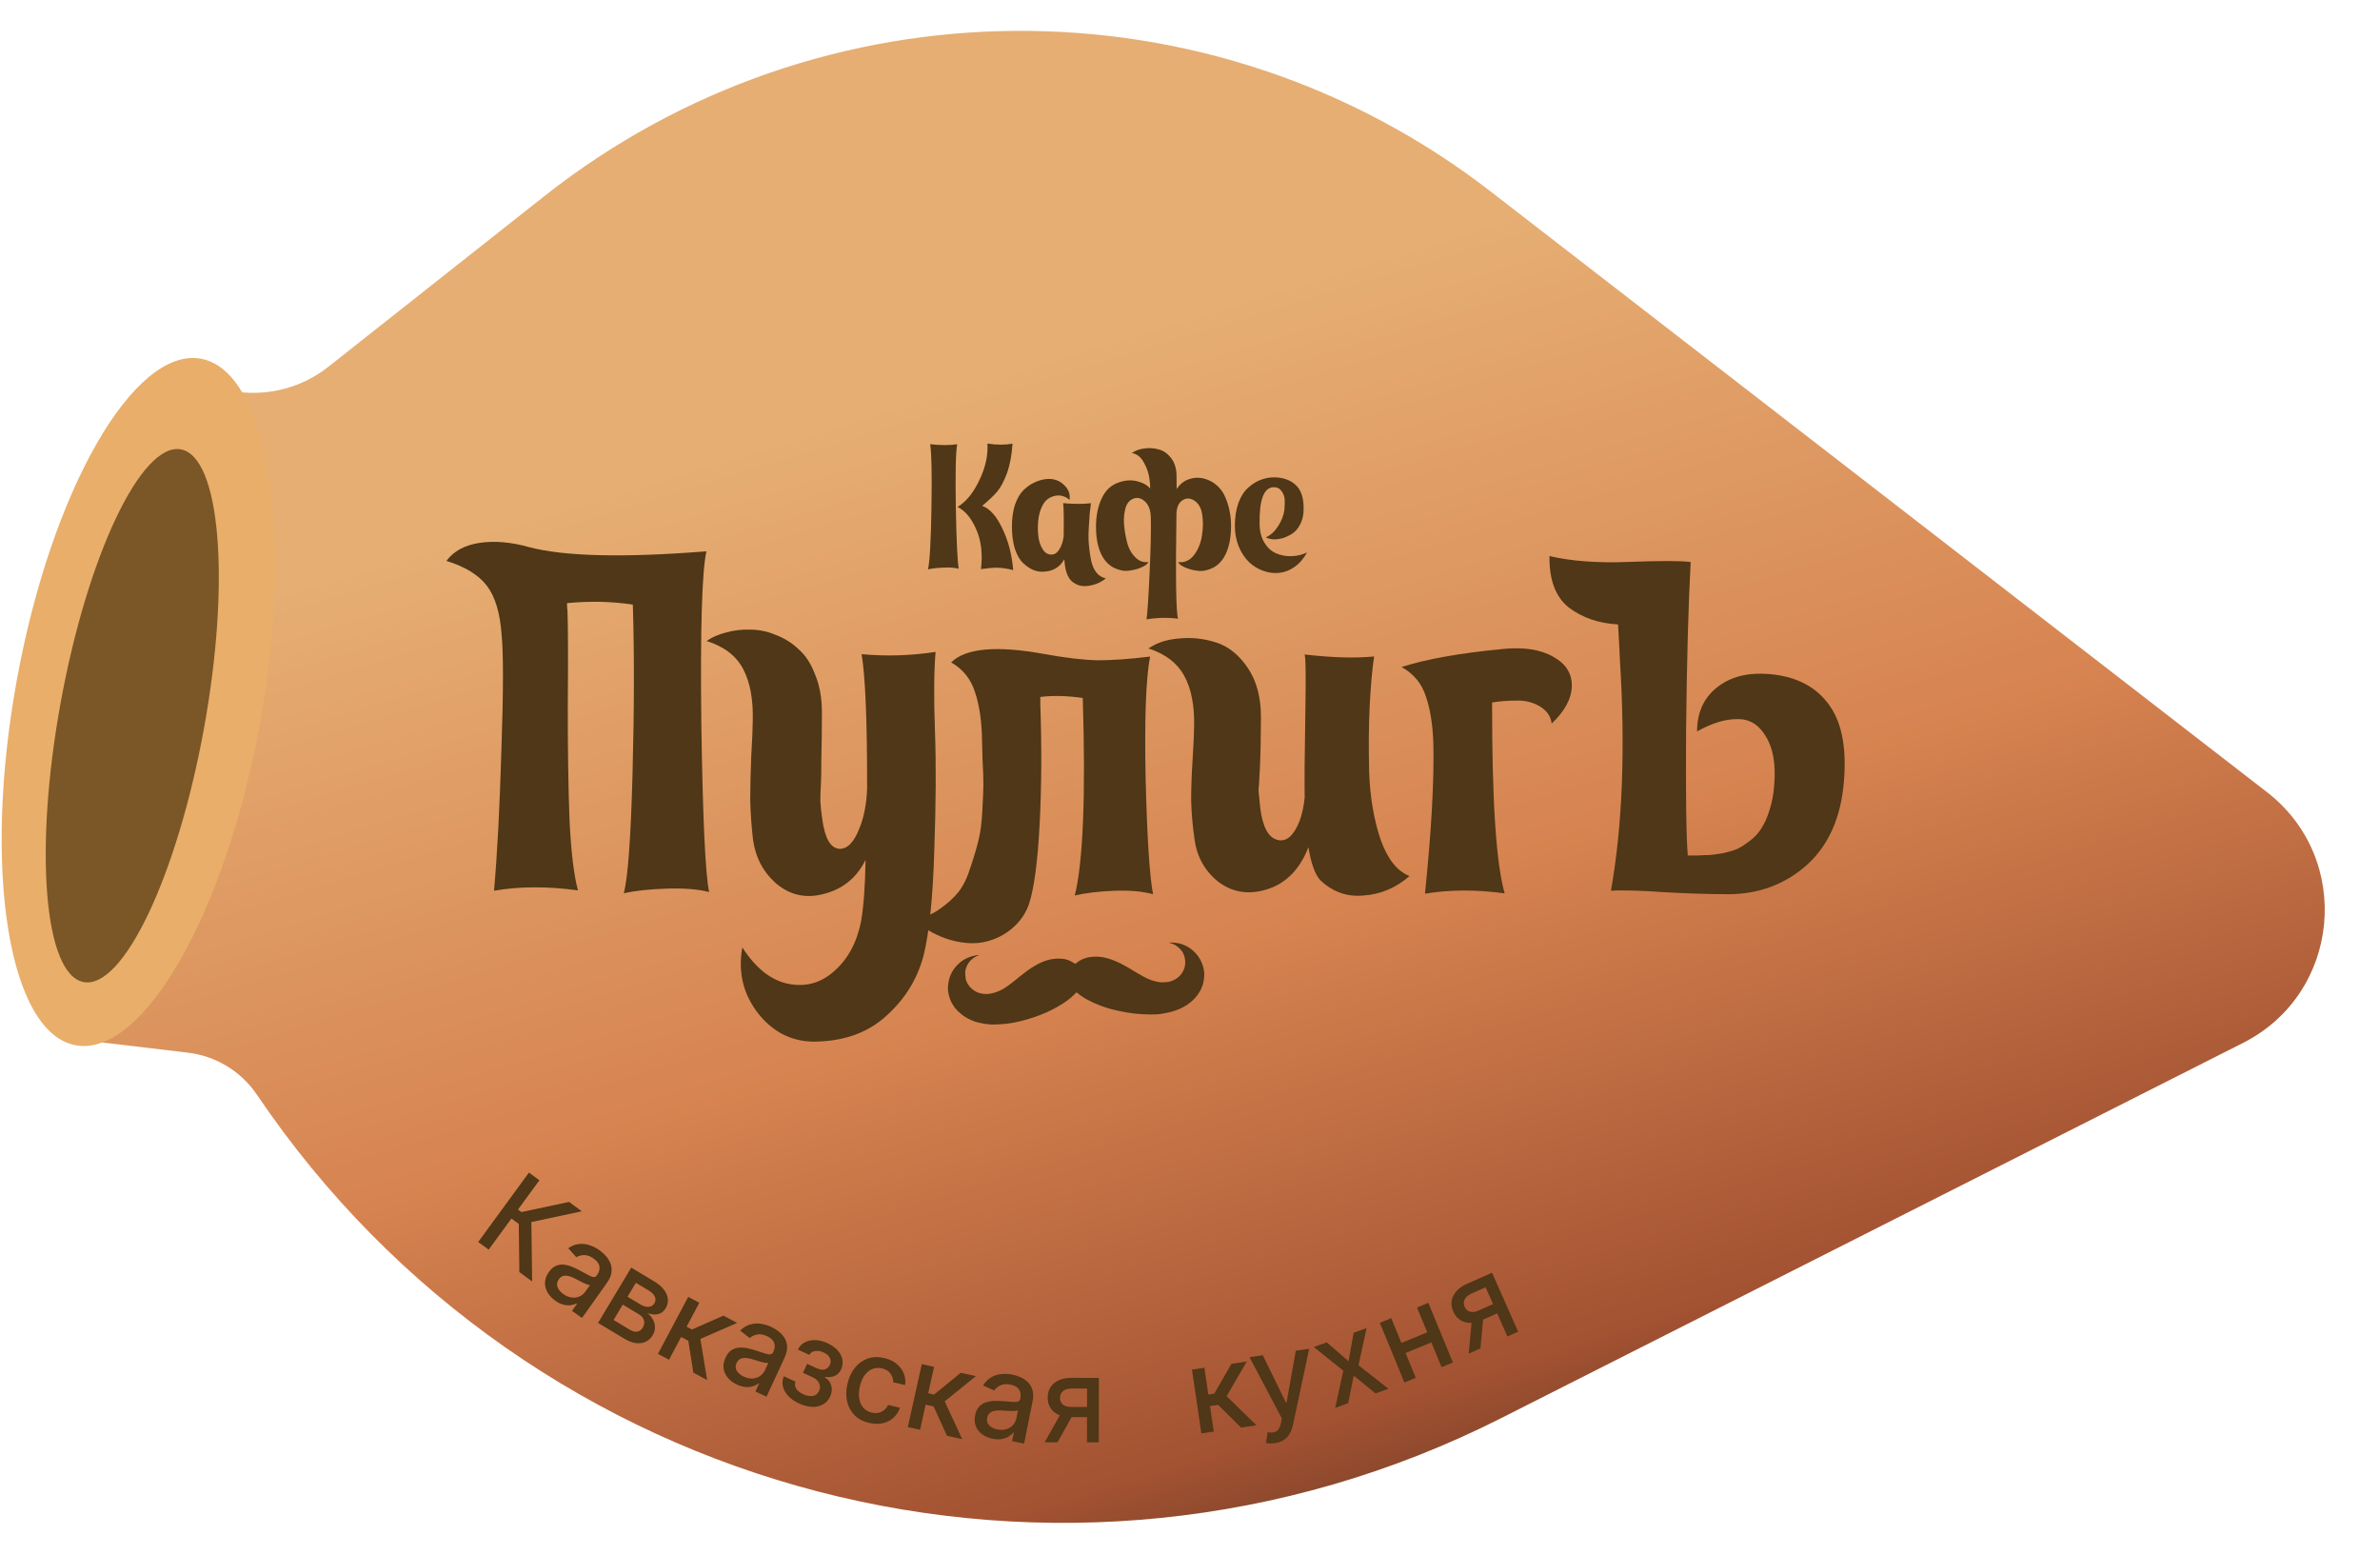 <?xml version="1.0" encoding="UTF-8"?> <svg xmlns="http://www.w3.org/2000/svg" width="565" height="369" viewBox="0 0 565 369" fill="none"><g clip-path="url(#clip0_2777_5618)"><path d="M532.479 247.524L356.364 336.578C252.633 389.03 126.08 356.146 61.005 259.831C57.252 254.275 51.267 250.627 44.608 249.835L20.98 247.027L55.141 183.397L56.256 92.981C63.995 94.028 71.827 91.885 77.956 87.045L129.157 46.602C194.921 -5.343 287.614 -5.813 353.901 45.464L538.159 187.995C558.716 203.896 555.672 235.796 532.479 247.524Z" fill="url(#paint0_linear_2777_5618)"></path><ellipse cx="32.842" cy="166.611" rx="29.317" ry="82.815" transform="rotate(10.335 32.842 166.611)" fill="#E9AE69"></ellipse><ellipse cx="31.403" cy="169.867" rx="17.284" ry="64.26" transform="rotate(10.335 31.403 169.867)" fill="#7B5627"></ellipse><path d="M418.98 159.921C425.548 160.234 430.489 162.507 433.804 166.741C437.119 170.899 438.43 177.13 437.737 185.434C437.043 194.04 434.087 200.679 428.87 205.351C423.653 209.948 417.42 212.241 410.172 212.229C405.717 212.221 400.697 212.062 395.11 211.75C389.599 211.364 385.371 211.243 382.427 211.389C385.17 195.992 385.88 177.722 384.557 156.579C384.558 156.126 384.411 153.332 384.118 148.198C379.588 147.964 375.702 146.636 372.459 144.215C369.293 141.718 367.752 137.638 367.837 131.976C373.044 133.192 379.31 133.656 386.634 133.366C394.034 133.076 398.941 133.085 401.357 133.391C400.811 143.507 400.45 156.643 400.272 172.8C400.169 188.882 400.303 198.962 400.674 203.039C400.976 203.04 401.731 203.041 402.939 203.043C404.147 202.97 405.129 202.934 405.884 202.935C406.715 202.861 407.772 202.711 409.056 202.487C410.415 202.187 411.548 201.849 412.455 201.473C413.362 201.022 414.344 200.382 415.403 199.553C416.537 198.724 417.444 197.744 418.126 196.613C418.883 195.482 419.527 194.048 420.058 192.313C420.665 190.502 421.046 188.464 421.201 186.199C421.587 181.292 420.913 177.478 419.181 174.757C417.525 171.961 415.262 170.598 412.393 170.669C409.524 170.664 406.351 171.64 402.875 173.598C402.882 169.218 404.398 165.786 407.422 163.299C410.447 160.813 414.299 159.687 418.98 159.921Z" fill="#4F3717"></path><path d="M368.365 171.728C368.141 169.991 367.2 168.63 365.541 167.646C363.881 166.662 362.032 166.206 359.994 166.278C358.031 166.274 356.105 166.422 354.217 166.721C354.178 189.9 355.172 205.002 357.199 212.027C350.406 211.109 344.101 211.137 338.286 212.108C339.821 197.086 340.483 185.196 340.271 176.437C340.127 171.983 339.529 168.244 338.477 165.222C337.501 162.201 335.58 159.895 332.713 158.304C338.605 156.427 346.573 155.006 356.616 154.041C361.676 153.521 365.714 154.132 368.731 155.873C371.749 157.539 373.217 159.882 373.136 162.902C373.056 165.846 371.466 168.788 368.365 171.728Z" fill="#4F3717"></path><path d="M326.205 155.802C325.747 158.897 325.401 162.747 325.167 167.352C324.933 171.957 324.886 177.242 325.027 183.207C325.244 189.172 326.141 194.496 327.718 199.18C329.372 203.864 331.669 206.775 334.612 207.912C331.436 210.7 327.81 212.242 323.732 212.537C319.73 212.908 316.259 211.656 313.319 208.783C312.114 207.346 311.212 204.777 310.614 201.077C308.415 206.736 304.785 210.165 299.725 211.365C295.722 212.339 292.137 211.578 288.97 209.082C285.878 206.509 284.072 203.147 283.55 198.993C283.103 195.897 282.843 192.876 282.773 189.932C282.778 186.987 282.896 183.703 283.129 180.079C283.362 176.38 283.479 173.776 283.482 172.266C283.566 167.358 282.779 163.393 281.123 160.37C279.467 157.347 276.64 155.191 272.64 153.901C274.606 152.545 277.023 151.756 279.892 151.535C282.837 151.237 285.744 151.544 288.611 152.455C291.554 153.366 294.08 155.371 296.189 158.47C298.298 161.569 299.348 165.497 299.34 170.254C299.333 175.01 299.25 179.012 299.094 182.258C298.937 185.504 298.821 187.24 298.745 187.467C298.745 187.618 298.894 189.09 299.191 191.884C299.788 196.415 301.18 198.909 303.369 199.366C305.407 199.822 307.108 198.353 308.473 194.958C309.079 193.373 309.498 191.486 309.728 189.297C309.658 185.673 309.707 179.18 309.874 169.818C310.04 160.381 309.973 155.549 309.671 155.322C316.163 156.087 321.674 156.248 326.205 155.802Z" fill="#4F3717"></path><path d="M273.029 155.826C272.039 160.883 271.683 170.508 271.962 184.703C272.316 198.822 272.904 207.997 273.728 212.226C271.237 211.543 268.142 211.273 264.443 211.418C260.743 211.563 257.647 211.935 255.154 212.535C257.131 204.46 257.761 188.832 257.044 165.652C253.346 165.117 249.986 165.036 246.965 165.408L246.963 167.107C247.323 177.225 247.269 186.738 246.802 195.646C246.334 204.555 245.493 210.858 244.278 214.555C243.52 216.744 242.233 218.629 240.418 220.211C238.604 221.794 236.488 222.885 234.071 223.485C231.654 224.085 228.898 223.967 225.804 223.132C222.785 222.296 219.806 220.705 216.865 218.36C219.206 217.911 221.322 217.008 223.212 215.653C225.026 214.372 226.501 213.016 227.635 211.583C228.77 210.075 229.718 208.076 230.477 205.585C231.311 203.095 231.919 201.02 232.299 199.36C232.755 197.624 233.061 195.246 233.217 192.226C233.373 189.206 233.452 187.13 233.454 185.998C233.456 184.79 233.384 182.789 233.238 179.995C233.167 177.201 233.131 175.767 233.131 175.691C233.064 171.161 232.504 167.347 231.452 164.25C230.475 161.153 228.592 158.809 225.801 157.219C229.204 153.827 236.567 153.16 247.888 155.217C252.87 156.132 257.097 156.63 260.57 156.711C264.043 156.717 268.196 156.422 273.029 155.826Z" fill="#4F3717"></path><path d="M222.098 154.722C221.713 159.402 221.665 165.669 221.953 173.521C222.242 181.298 222.189 190.736 221.793 201.834C221.472 212.857 220.628 221.16 219.26 226.745C217.816 232.254 214.939 236.968 210.629 240.887C206.394 244.882 200.879 246.987 194.084 247.202C188.421 247.419 183.743 245.221 180.051 240.61C176.435 235.998 175.16 230.749 176.227 224.861C179.39 229.774 183.009 232.649 187.085 233.487C191.236 234.324 194.9 233.311 198.075 230.447C201.327 227.583 203.447 223.623 204.437 218.566C205.048 214.868 205.395 210.036 205.481 204.072C203.36 208.372 199.995 211.084 195.388 212.209C191.309 213.259 187.649 212.46 184.406 209.812C181.24 207.089 179.358 203.575 178.761 199.271C178.389 196.023 178.168 192.89 178.098 189.87C178.103 186.774 178.184 183.301 178.342 179.451C178.575 175.525 178.692 172.807 178.695 171.297C178.855 166.163 178.106 162.01 176.451 158.836C174.795 155.662 171.892 153.43 167.742 152.139C169.027 151.236 170.575 150.559 172.388 150.109C174.201 149.583 176.127 149.36 178.165 149.439C180.204 149.442 182.204 149.861 184.165 150.695C186.203 151.453 188.013 152.589 189.596 154.101C191.254 155.538 192.572 157.579 193.549 160.223C194.602 162.792 195.126 165.775 195.12 169.173C195.113 173.099 195.07 176.647 194.989 179.818C194.984 182.989 194.942 185.179 194.865 186.387C194.787 187.595 194.747 188.84 194.745 190.124C194.819 191.408 194.967 192.805 195.191 194.315C195.788 198.921 197.143 201.302 199.256 201.457C201.144 201.535 202.732 199.915 204.021 196.595C205.082 194.029 205.692 190.935 205.849 187.311C205.875 171.305 205.44 160.621 204.543 155.259C210.431 155.797 216.283 155.618 222.098 154.722Z" fill="#4F3717"></path><path d="M167.695 130.849C166.63 135.83 166.229 149.533 166.494 171.957C166.834 194.382 167.453 207.633 168.353 211.712C165.711 211.028 162.314 210.758 158.161 210.902C154.009 211.046 150.648 211.418 148.08 212.018C149.068 208.32 149.763 198.808 150.166 183.482C150.569 168.155 150.592 154.83 150.233 143.504C145.327 142.741 140.117 142.619 134.605 143.138C134.604 143.893 134.64 144.497 134.715 144.95C134.86 148.876 134.885 156.2 134.792 166.921C134.774 177.642 134.909 186.854 135.199 194.555C135.563 202.181 136.234 207.77 137.209 211.32C129.963 210.326 123.318 210.353 117.277 211.4C118.046 202.869 118.631 191.734 119.031 177.993C119.507 164.178 119.523 155.042 119.077 150.587C118.708 145.452 117.544 141.599 115.586 139.029C113.627 136.459 110.421 134.49 105.969 133.124C107.709 130.786 110.354 129.356 113.904 128.834C117.453 128.311 121.379 128.657 125.68 129.873C134.133 132.076 148.138 132.402 167.695 130.849Z" fill="#4F3717"></path><path d="M220.81 105.421C223.303 105.708 225.443 105.712 227.229 105.431C226.886 107.273 226.778 112.275 226.907 120.438C227.063 128.601 227.296 133.448 227.605 134.979C226.642 134.722 225.423 134.635 223.949 134.717C222.475 134.772 221.256 134.911 220.292 135.136C220.72 133.38 220.998 128.477 221.125 120.428C221.252 112.351 221.147 107.348 220.81 105.421ZM240.366 105.283C240.191 108.032 239.748 110.384 239.036 112.338C238.325 114.264 237.543 115.723 236.691 116.713C235.867 117.675 234.689 118.793 233.157 120.066C234.969 120.692 236.568 122.481 237.952 125.43C239.364 128.352 240.223 131.641 240.528 135.298C239.027 134.927 237.752 134.74 236.703 134.739C235.683 134.737 234.407 134.848 232.876 135.072C233.308 131.474 232.944 128.355 231.787 125.718C230.657 123.052 229.173 121.249 227.332 120.311C229.346 119.096 231.064 116.987 232.487 113.985C233.937 110.983 234.58 108.079 234.414 105.273C236.624 105.617 238.608 105.62 240.366 105.283ZM258.983 119.429C258.868 120.335 258.768 121.2 258.681 122.021C258.623 122.815 258.55 123.949 258.463 125.422C258.376 126.867 258.387 128.185 258.499 129.376C258.61 130.567 258.778 131.757 259.003 132.948C259.256 134.139 259.68 135.117 260.274 135.883C260.896 136.65 261.646 137.104 262.524 137.248C261.928 137.785 261.177 138.223 260.269 138.562C259.39 138.9 258.483 139.083 257.547 139.11C256.612 139.137 255.72 138.866 254.87 138.298C254.049 137.729 253.47 136.864 253.132 135.701C252.906 134.993 252.752 134 252.669 132.725C251.56 134.707 249.801 135.696 247.392 135.692C246.655 135.691 245.919 135.534 245.182 135.221C244.446 134.908 243.682 134.382 242.889 133.644C242.097 132.905 241.447 131.785 240.939 130.282C240.46 128.751 240.222 126.951 240.226 124.882C240.229 122.954 240.473 121.254 240.957 119.781C241.47 118.308 242.138 117.161 242.961 116.341C243.812 115.52 244.678 114.913 245.557 114.517C246.436 114.094 247.344 113.826 248.279 113.714C249.98 113.518 251.397 113.96 252.528 115.039C253.689 116.09 254.14 117.309 253.883 118.697C253.6 118.328 253.175 118.044 252.609 117.845C252.042 117.617 251.419 117.545 250.739 117.629C250.058 117.713 249.392 117.981 248.739 118.434C248.115 118.858 247.575 119.636 247.12 120.769C246.664 121.874 246.421 123.248 246.39 124.892C246.36 125.912 246.429 126.918 246.598 127.911C246.766 128.875 247.119 129.754 247.656 130.548C248.193 131.314 248.887 131.67 249.737 131.615C250.418 131.587 250.999 131.177 251.482 130.385C251.994 129.592 252.336 128.572 252.508 127.325C252.571 123.301 252.533 120.665 252.394 119.418C254.944 119.649 257.141 119.652 258.983 119.429ZM290.596 117.398C291.754 119.809 292.302 122.404 292.241 125.181C292.208 127.93 291.694 130.211 290.699 132.023C289.96 133.354 288.966 134.302 287.718 134.866C286.499 135.431 285.336 135.628 284.231 135.456C283.126 135.312 282.135 135.041 281.257 134.643C280.379 134.245 279.855 133.833 279.686 133.408C281.216 133.58 282.478 133.015 283.472 131.713C284.466 130.383 285.092 128.825 285.351 127.04C285.637 125.227 285.64 123.512 285.359 121.896C285.106 120.45 284.485 119.415 283.494 118.789C282.503 118.164 281.553 118.163 280.645 118.785C279.737 119.407 279.282 120.554 279.279 122.226C279.056 137.077 279.184 145.282 279.663 146.842C277.226 146.526 274.732 146.578 272.181 146.999C272.41 145.412 272.657 141.643 272.922 135.692C273.187 129.741 273.279 125.419 273.199 122.726C273.145 120.997 272.651 119.735 271.717 118.94C270.812 118.145 269.863 117.973 268.87 118.425C267.905 118.877 267.294 119.811 267.037 121.228C266.78 122.389 266.735 123.693 266.903 125.139C267.071 126.584 267.338 127.945 267.704 129.221C268.099 130.497 268.735 131.547 269.612 132.37C270.489 133.194 271.495 133.536 272.628 133.396C272.458 133.821 271.933 134.231 271.053 134.626C270.202 135.021 269.21 135.289 268.076 135.429C266.971 135.597 265.809 135.397 264.591 134.828C263.373 134.259 262.397 133.308 261.662 131.975C260.702 130.244 260.209 127.99 260.186 125.212C260.162 122.435 260.648 120.055 261.643 118.073C262.496 116.345 263.731 115.185 265.348 114.593C266.992 113.972 268.523 113.847 269.94 114.218C271.356 114.56 272.39 115.143 273.04 115.966C273.042 114.974 273 114.322 272.916 114.01C272.777 112.536 272.326 111.133 271.563 109.799C270.828 108.438 269.866 107.685 268.675 107.541C269.498 106.947 270.491 106.581 271.653 106.441C272.815 106.273 273.949 106.345 275.054 106.659C276.159 106.944 277.121 107.598 277.941 108.619C278.762 109.641 279.213 110.946 279.295 112.533C279.323 113.242 279.335 114.432 279.332 116.104C280.128 114.802 281.249 113.967 282.695 113.601C284.141 113.207 285.6 113.351 287.073 114.034C288.574 114.717 289.748 115.838 290.596 117.398ZM300.505 127.533C301.64 127.025 302.605 126.148 303.4 124.902C304.224 123.628 304.722 122.368 304.895 121.121C304.981 120.327 305.011 119.52 304.984 118.698C304.957 117.876 304.703 117.153 304.222 116.528C303.77 115.904 303.147 115.605 302.353 115.632C300.029 115.685 298.919 118.617 299.022 124.427C299.048 126.128 299.428 127.588 300.163 128.808C300.898 129.999 301.817 130.837 302.922 131.321C304.026 131.804 305.231 132.033 306.534 132.007C307.838 131.981 309.086 131.685 310.277 131.12C309.481 132.593 308.487 133.739 307.295 134.559C306.132 135.379 304.927 135.845 303.679 135.956C302.432 136.096 301.171 135.938 299.897 135.482C298.622 135.026 297.489 134.33 296.499 133.393C295.509 132.428 294.703 131.208 294.082 129.733C293.461 128.23 293.152 126.585 293.155 124.8C293.158 122.703 293.445 120.875 294.014 119.317C294.612 117.731 295.393 116.528 296.358 115.707C297.324 114.859 298.302 114.251 299.295 113.884C300.316 113.489 301.351 113.292 302.399 113.294C304.667 113.298 306.451 113.953 307.753 115.259C309.054 116.565 309.618 118.677 309.443 121.596C309.356 122.73 309.056 123.749 308.545 124.656C308.062 125.533 307.465 126.198 306.756 126.651C306.075 127.103 305.337 127.456 304.543 127.71C303.75 127.935 302.998 128.033 302.29 128.004C301.581 127.946 300.986 127.789 300.505 127.533Z" fill="#4F3717"></path><path d="M357.848 317.191L352.674 305.522L349.322 307.008C348.527 307.361 347.99 307.821 347.711 308.388C347.431 308.955 347.425 309.539 347.692 310.14C347.956 310.735 348.372 311.125 348.94 311.309C349.512 311.484 350.168 311.407 350.909 311.079L355.236 309.16L356.213 311.365L351.886 313.283C350.854 313.741 349.886 313.966 348.982 313.96C348.082 313.945 347.288 313.712 346.601 313.261C345.921 312.807 345.389 312.149 345.007 311.287C344.616 310.406 344.486 309.556 344.616 308.735C344.75 307.905 345.127 307.142 345.749 306.445C346.376 305.746 347.224 305.159 348.293 304.685L354.204 302.064L360.407 316.056L357.848 317.191ZM348.666 321.261L349.476 312.444L352.264 311.208L351.453 320.026L348.666 321.261Z" fill="#4F3717"></path><path d="M339.584 315.896L340.566 318.282L332.901 321.439L331.918 319.053L339.584 315.896ZM330.268 312.846L336.095 326.998L333.396 328.11L327.568 313.958L330.268 312.846ZM339.085 309.216L344.913 323.368L342.222 324.475L336.395 310.323L339.085 309.216Z" fill="#4F3717"></path><path d="M314.962 318.594L320.148 323.069L321.352 316.311L324.421 315.215L322.5 324.027L329.607 329.615L326.538 330.711L321.368 326.484L320.054 333.027L316.977 334.126L318.888 325.318L311.884 319.693L314.962 318.594Z" fill="#4F3717"></path><path d="M302.6 342.517C302.159 342.578 301.753 342.598 301.381 342.576C301.01 342.561 300.73 342.526 300.541 342.472L300.914 339.955C301.474 340.025 301.963 340.02 302.381 339.942C302.8 339.863 303.149 339.653 303.43 339.312C303.718 338.97 303.94 338.446 304.096 337.74L304.321 336.683L296.631 322.102L299.789 321.661L305.27 332.888L305.428 332.866L307.624 320.567L310.792 320.125L306.944 338.178C306.765 339.008 306.49 339.727 306.119 340.335C305.748 340.95 305.273 341.439 304.694 341.802C304.114 342.165 303.416 342.403 302.6 342.517Z" fill="#4F3717"></path><path d="M285.196 340.196L282.969 325.055L285.916 324.621L286.85 330.97L288.27 330.761L292.334 323.677L295.981 323.141L291.199 331.367L298.278 338.272L294.62 338.81L289.166 333.429L287.253 333.71L288.144 339.763L285.196 340.196Z" fill="#4F3717"></path><path d="M258.044 342.321L258.065 329.558L254.398 329.551C253.528 329.55 252.85 329.751 252.364 330.156C251.879 330.56 251.636 331.091 251.634 331.749C251.633 332.4 251.855 332.925 252.299 333.324C252.75 333.717 253.381 333.914 254.192 333.915L258.924 333.923L258.92 336.335L254.188 336.327C253.058 336.325 252.082 336.137 251.259 335.764C250.443 335.384 249.812 334.848 249.369 334.156C248.931 333.465 248.713 332.647 248.715 331.704C248.717 330.741 248.944 329.911 249.397 329.214C249.856 328.511 250.511 327.967 251.362 327.583C252.22 327.2 253.233 327.009 254.402 327.011L260.869 327.021L260.843 342.326L258.044 342.321ZM248 342.305L252.327 334.58L255.376 334.585L251.049 342.31L248 342.305Z" fill="#4F3717"></path><path d="M235.65 341.465C234.699 341.274 233.875 340.926 233.177 340.42C232.48 339.908 231.975 339.268 231.661 338.5C231.354 337.734 231.299 336.859 231.497 335.876C231.667 335.029 231.969 334.365 232.405 333.883C232.84 333.401 233.366 333.056 233.984 332.848C234.602 332.64 235.269 332.523 235.985 332.498C236.702 332.472 237.423 332.488 238.15 332.546C239.07 332.622 239.816 332.684 240.39 332.731C240.964 332.772 241.394 332.739 241.679 332.634C241.965 332.528 242.143 332.3 242.213 331.948L242.227 331.88C242.398 331.027 242.29 330.317 241.902 329.752C241.52 329.187 240.858 328.81 239.913 328.621C238.93 328.424 238.111 328.487 237.457 328.809C236.81 329.127 236.327 329.528 236.006 330.012L233.386 328.836C233.895 327.99 234.518 327.349 235.256 326.914C236.001 326.475 236.809 326.21 237.681 326.12C238.554 326.025 239.443 326.067 240.348 326.249C240.947 326.369 241.568 326.568 242.21 326.846C242.86 327.119 243.441 327.499 243.953 327.988C244.471 328.478 244.85 329.106 245.089 329.873C245.329 330.632 245.34 331.559 245.121 332.653L243.122 342.618L240.269 342.046L240.681 339.994L240.563 339.971C240.299 340.311 239.941 340.625 239.49 340.914C239.039 341.203 238.493 341.409 237.852 341.531C237.211 341.653 236.477 341.631 235.65 341.465ZM236.755 339.248C237.563 339.41 238.285 339.389 238.922 339.184C239.566 338.982 240.089 338.653 240.492 338.198C240.903 337.739 241.167 337.213 241.286 336.62L241.674 334.686C241.549 334.769 241.328 334.826 241.01 334.857C240.7 334.883 240.349 334.891 239.959 334.88C239.569 334.863 239.19 334.844 238.821 334.825C238.454 334.798 238.146 334.777 237.899 334.762C237.318 334.72 236.776 334.736 236.273 334.812C235.777 334.888 235.357 335.058 235.012 335.321C234.676 335.579 234.456 335.968 234.351 336.489C234.206 337.212 234.364 337.813 234.823 338.291C235.284 338.763 235.928 339.082 236.755 339.248Z" fill="#4F3717"></path><path d="M215.513 338.703L218.828 323.761L221.737 324.407L220.346 330.671L221.747 330.982L228.069 325.812L231.668 326.611L224.268 332.593L228.421 341.567L224.812 340.766L221.634 333.794L219.746 333.375L218.421 339.348L215.513 338.703Z" fill="#4F3717"></path><path d="M206.379 337.721C204.934 337.391 203.765 336.781 202.872 335.889C201.986 334.992 201.397 333.9 201.105 332.614C200.812 331.328 200.837 329.936 201.178 328.44C201.524 326.925 202.114 325.652 202.948 324.623C203.784 323.587 204.794 322.861 205.98 322.443C207.165 322.025 208.461 321.977 209.866 322.297C210.999 322.556 211.962 322.997 212.753 323.62C213.546 324.237 214.128 324.983 214.501 325.858C214.88 326.735 215.007 327.687 214.882 328.715L212.055 328.07C212.059 327.335 211.84 326.651 211.398 326.019C210.963 325.389 210.282 324.968 209.356 324.756C208.547 324.572 207.789 324.624 207.082 324.912C206.384 325.196 205.777 325.691 205.262 326.398C204.748 327.098 204.369 327.979 204.127 329.042C203.879 330.13 203.83 331.106 203.98 331.972C204.13 332.837 204.457 333.556 204.96 334.127C205.47 334.7 206.136 335.08 206.959 335.267C207.509 335.393 208.031 335.406 208.523 335.308C209.024 335.204 209.47 334.995 209.862 334.683C210.26 334.372 210.581 333.961 210.827 333.452L213.654 334.097C213.33 335.038 212.82 335.828 212.122 336.466C211.425 337.104 210.586 337.539 209.607 337.772C208.633 338.007 207.557 337.99 206.379 337.721Z" fill="#4F3717"></path><path d="M186.08 326.639L188.85 327.912C188.625 328.496 188.681 329.052 189.016 329.579C189.357 330.109 189.911 330.55 190.678 330.902C191.456 331.26 192.197 331.399 192.898 331.32C193.603 331.234 194.118 330.838 194.442 330.132C194.636 329.71 194.7 329.293 194.633 328.882C194.575 328.468 194.396 328.086 194.096 327.736C193.802 327.389 193.399 327.097 192.886 326.862L190.623 325.821L191.601 323.694L193.864 324.734C194.63 325.086 195.284 325.175 195.825 325C196.367 324.824 196.758 324.474 196.999 323.949C197.26 323.382 197.264 322.832 197.012 322.299C196.768 321.763 196.285 321.329 195.56 320.996C194.824 320.657 194.135 320.542 193.494 320.649C192.855 320.75 192.404 321.055 192.141 321.563L189.407 320.306C189.783 319.536 190.332 318.962 191.054 318.584C191.785 318.204 192.611 318.028 193.533 318.057C194.465 318.083 195.425 318.324 196.415 318.779C197.447 319.253 198.264 319.83 198.866 320.508C199.468 321.187 199.839 321.913 199.981 322.688C200.128 323.464 200.027 324.233 199.677 324.994C199.325 325.76 198.807 326.282 198.124 326.56C197.449 326.835 196.698 326.91 195.871 326.786L195.804 326.931C196.325 327.214 196.726 327.596 197.01 328.077C197.293 328.558 197.443 329.091 197.459 329.676C197.475 330.261 197.345 330.856 197.067 331.459C196.676 332.31 196.102 332.938 195.346 333.344C194.595 333.752 193.729 333.935 192.747 333.893C191.773 333.847 190.758 333.582 189.702 333.096C188.676 332.625 187.829 332.042 187.161 331.347C186.502 330.65 186.07 329.895 185.865 329.085C185.667 328.277 185.738 327.462 186.08 326.639Z" fill="#4F3717"></path><path d="M174.969 328.621C174.089 328.214 173.368 327.683 172.808 327.028C172.25 326.368 171.908 325.628 171.782 324.808C171.662 323.991 171.813 323.128 172.234 322.218C172.597 321.434 173.046 320.859 173.582 320.492C174.118 320.125 174.71 319.912 175.359 319.854C176.008 319.796 176.684 319.838 177.387 319.98C178.09 320.122 178.788 320.306 179.481 320.532C180.358 320.82 181.069 321.055 181.616 321.234C182.165 321.408 182.59 321.477 182.892 321.441C183.195 321.405 183.421 321.224 183.572 320.899L183.601 320.835C183.966 320.046 184.026 319.331 183.781 318.69C183.542 318.052 182.985 317.531 182.111 317.127C181.201 316.705 180.39 316.575 179.679 316.737C178.976 316.894 178.412 317.172 177.987 317.568L175.714 315.813C176.406 315.109 177.162 314.631 177.98 314.381C178.808 314.127 179.656 314.058 180.524 314.174C181.395 314.285 182.25 314.534 183.088 314.922C183.642 315.178 184.199 315.517 184.759 315.937C185.327 316.353 185.803 316.859 186.187 317.454C186.576 318.051 186.798 318.75 186.852 319.551C186.909 320.346 186.703 321.25 186.234 322.263L181.966 331.486L179.325 330.264L180.204 328.365L180.095 328.315C179.759 328.584 179.338 328.806 178.832 328.982C178.326 329.158 177.747 329.23 177.095 329.199C176.443 329.168 175.735 328.976 174.969 328.621ZM176.561 326.723C177.309 327.069 178.016 327.217 178.683 327.167C179.356 327.12 179.942 326.923 180.44 326.575C180.946 326.224 181.326 325.774 181.58 325.225L182.409 323.435C182.268 323.487 182.039 323.491 181.723 323.447C181.415 323.399 181.073 323.325 180.695 323.224C180.32 323.116 179.956 323.01 179.602 322.904C179.251 322.793 178.957 322.701 178.72 322.628C178.165 322.451 177.634 322.341 177.127 322.297C176.627 322.256 176.178 322.323 175.783 322.498C175.395 322.67 175.09 322.998 174.867 323.48C174.557 324.149 174.57 324.77 174.906 325.342C175.244 325.909 175.796 326.369 176.561 326.723Z" fill="#4F3717"></path><path d="M156.194 321.314L163.383 307.803L166.013 309.202L162.999 314.867L164.265 315.541L171.739 312.249L174.994 313.981L166.264 317.767L167.866 327.525L164.603 325.788L163.404 318.22L161.697 317.312L158.824 322.713L156.194 321.314Z" fill="#4F3717"></path><path d="M141.974 313.975L149.852 300.853L155.293 304.12C156.774 305.009 157.758 306.029 158.244 307.181C158.733 308.327 158.655 309.438 158.009 310.515C157.547 311.284 156.937 311.746 156.177 311.902C155.417 312.058 154.586 311.97 153.685 311.638C154.231 312.059 154.663 312.558 154.982 313.137C155.304 313.71 155.472 314.322 155.484 314.973C155.502 315.626 155.315 316.281 154.921 316.936C154.504 317.631 153.956 318.138 153.275 318.458C152.599 318.772 151.828 318.875 150.963 318.767C150.108 318.656 149.202 318.314 148.245 317.739L141.974 313.975ZM145.657 313.28L149.527 315.603C150.159 315.983 150.745 316.129 151.285 316.043C151.825 315.957 152.251 315.654 152.562 315.136C152.928 314.527 153.036 313.94 152.885 313.378C152.738 312.809 152.349 312.335 151.717 311.956L147.847 309.632L145.657 313.28ZM148.97 307.762L152.037 309.603C152.515 309.89 152.966 310.068 153.39 310.136C153.82 310.208 154.201 310.173 154.533 310.032C154.875 309.889 155.15 309.643 155.359 309.296C155.663 308.789 155.693 308.268 155.448 307.734C155.203 307.2 154.719 306.715 153.996 306.281L150.955 304.455L148.97 307.762Z" fill="#4F3717"></path><path d="M131.812 308.696C131.022 308.133 130.412 307.479 129.981 306.732C129.554 305.98 129.354 305.19 129.382 304.361C129.414 303.536 129.721 302.715 130.303 301.898C130.804 301.194 131.351 300.712 131.945 300.45C132.539 300.188 133.161 300.088 133.809 300.15C134.458 300.212 135.115 300.378 135.779 300.647C136.444 300.916 137.096 301.225 137.736 301.575C138.545 302.02 139.201 302.381 139.705 302.658C140.213 302.93 140.618 303.076 140.922 303.096C141.225 303.116 141.481 302.98 141.689 302.688L141.73 302.631C142.234 301.922 142.425 301.23 142.302 300.556C142.184 299.885 141.733 299.27 140.948 298.712C140.131 298.13 139.358 297.853 138.629 297.881C137.909 297.907 137.304 298.075 136.813 298.386L134.902 296.243C135.712 295.678 136.542 295.348 137.393 295.252C138.253 295.155 139.099 295.243 139.931 295.518C140.767 295.787 141.561 296.189 142.314 296.724C142.811 297.078 143.297 297.513 143.769 298.029C144.251 298.543 144.626 299.128 144.894 299.783C145.167 300.442 145.256 301.17 145.162 301.967C145.071 302.759 144.702 303.609 144.055 304.519L138.162 312.799L135.792 311.112L137.005 309.407L136.908 309.338C136.527 309.54 136.072 309.681 135.543 309.761C135.013 309.84 134.431 309.805 133.796 309.655C133.161 309.505 132.5 309.185 131.812 308.696ZM133.727 307.123C134.398 307.601 135.066 307.876 135.731 307.95C136.401 308.028 137.013 307.941 137.566 307.691C138.129 307.439 138.585 307.067 138.936 306.574L140.08 304.967C139.931 304.992 139.706 304.954 139.403 304.852C139.109 304.749 138.786 304.613 138.434 304.444C138.085 304.269 137.747 304.097 137.418 303.929C137.094 303.755 136.822 303.61 136.602 303.495C136.089 303.219 135.587 303.013 135.098 302.877C134.613 302.744 134.16 302.727 133.739 302.827C133.327 302.925 132.966 303.19 132.658 303.623C132.231 304.224 132.129 304.837 132.353 305.461C132.581 306.08 133.039 306.634 133.727 307.123Z" fill="#4F3717"></path><path d="M123.293 301.917L123.16 290.487L121.407 289.204L116.007 296.587L113.522 294.77L125.568 278.299L128.053 280.116L122.965 287.073L123.778 287.667L135.091 285.263L138.123 287.481L126.142 290.038L126.325 304.134L123.293 301.917Z" fill="#4F3717"></path><path d="M232.07 226.672C231.984 226.683 231.72 226.731 231.483 226.779C229.24 227.234 227.609 228.313 226.299 230.214C226.06 230.564 225.737 231.19 225.576 231.622C225.447 231.973 225.43 232.021 225.401 232.148C225.385 232.213 225.363 232.278 225.353 232.296C225.342 232.311 225.306 232.453 225.273 232.606C225.076 233.534 224.995 234.331 225.038 234.943C225.079 235.573 225.295 236.475 225.579 237.226C225.802 237.809 226.151 238.44 226.617 239.101C226.739 239.269 227.114 239.702 227.279 239.862C227.643 240.205 228.353 240.826 228.597 241.003C229.267 241.499 230.285 242.038 231.097 242.326C231.252 242.379 231.421 242.44 231.469 242.46C231.52 242.48 231.638 242.518 231.736 242.546C231.834 242.574 232.026 242.627 232.165 242.664C232.916 242.873 233.947 243.048 234.734 243.104C234.926 243.117 235.093 243.134 235.102 243.139C235.18 243.18 236.27 243.163 237.316 243.104C238.501 243.04 239.448 242.936 240.166 242.799C240.278 242.777 240.593 242.717 240.868 242.666C241.696 242.51 242.167 242.399 243.394 242.065C244.066 241.882 244.898 241.629 245.297 241.486C245.408 241.446 245.679 241.349 245.906 241.272C246.651 241.012 247.224 240.783 248.362 240.301C248.577 240.211 249.164 239.935 249.346 239.841C249.416 239.804 249.629 239.7 249.823 239.605C250.631 239.207 251.649 238.62 252.472 238.075C253.316 237.518 253.696 237.233 254.375 236.652C254.608 236.453 255.185 235.908 255.208 235.863C255.234 235.812 255.547 235.523 255.576 235.521C255.591 235.52 255.768 235.656 255.966 235.822C256.369 236.16 256.721 236.42 257.103 236.657C257.245 236.746 257.376 236.83 257.394 236.843C257.412 236.856 257.527 236.921 257.651 236.99C257.775 237.06 257.881 237.125 257.89 237.133C257.931 237.174 259.154 237.794 259.499 237.947C259.807 238.085 260.784 238.493 261.046 238.591C261.156 238.633 261.335 238.702 261.448 238.743C261.558 238.782 261.674 238.826 261.707 238.838C261.74 238.85 261.835 238.881 261.915 238.908C261.998 238.931 262.105 238.97 262.153 238.993C262.204 239.015 262.254 239.032 262.266 239.031C262.28 239.03 262.363 239.057 262.453 239.091C262.542 239.125 262.622 239.152 262.631 239.151C262.648 239.15 263.176 239.311 263.251 239.343C263.283 239.355 263.351 239.374 263.399 239.385C263.449 239.396 263.641 239.449 263.828 239.503C264.733 239.757 266.271 240.097 267.095 240.222C267.197 240.238 267.291 240.255 267.303 240.263C267.355 240.291 268.609 240.474 269.047 240.519C269.176 240.53 269.418 240.557 269.588 240.577C270.513 240.69 271.503 240.743 273.039 240.767C274.16 240.785 275.186 240.725 275.755 240.61C275.961 240.57 276.276 240.513 276.457 240.483C276.864 240.417 277.956 240.185 278.072 240.139C278.12 240.121 278.24 240.087 278.342 240.059C278.753 239.958 279.655 239.623 280.237 239.359C280.648 239.174 281.26 238.836 281.676 238.569C282.74 237.886 283.704 236.975 284.361 236.033C284.659 235.606 284.661 235.6 284.855 235.259C284.946 235.101 285.039 234.938 285.062 234.896C285.153 234.739 285.504 233.827 285.574 233.57C285.744 232.925 285.827 232.421 285.875 231.762C285.921 231.097 285.894 230.655 285.755 230C285.384 228.242 284.534 226.784 283.193 225.598C282.936 225.369 282.419 224.984 282.174 224.839C281.85 224.646 281.76 224.595 281.57 224.501C281.315 224.37 280.619 224.094 280.377 224.023C279.601 223.805 278.811 223.7 277.818 223.69C277.47 223.686 277.517 223.74 277.976 223.871C278.701 224.082 279.23 224.382 279.812 224.916C279.924 225.018 280.038 225.123 280.069 225.15C280.153 225.226 280.484 225.614 280.593 225.764C281.222 226.631 281.516 228.064 281.298 229.225C281.137 230.083 280.752 230.85 280.151 231.512C279.512 232.209 278.718 232.679 277.704 232.958C277.348 233.056 277.268 233.067 276.598 233.116C275.937 233.162 275.839 233.163 275.424 233.12C275.175 233.093 274.879 233.05 274.764 233.026C274.349 232.939 273.874 232.815 273.642 232.736C273.511 232.69 273.339 232.632 273.256 232.606C273.11 232.561 272.51 232.315 272.39 232.254C272.357 232.239 272.225 232.173 272.096 232.112C271.775 231.957 271.793 231.965 271.473 231.793C271.112 231.6 269.664 230.763 269.297 230.539C269.206 230.482 269.022 230.37 268.888 230.289C268.755 230.209 268.483 230.045 268.283 229.922C268.083 229.803 267.865 229.673 267.799 229.634C266.201 228.729 265.705 228.48 264.657 228.05C264.051 227.805 263.542 227.617 263.228 227.529C261.749 227.106 260.742 226.982 259.492 227.069C258.686 227.125 258.18 227.221 257.556 227.438C256.792 227.703 256.296 227.964 255.782 228.368C255.655 228.466 255.49 228.591 255.412 228.649C255.25 228.767 255.247 228.767 254.976 228.589C254.526 228.292 253.894 227.965 253.547 227.853C253.084 227.702 252.922 227.661 252.601 227.605C251.46 227.412 249.851 227.52 248.674 227.866C248.106 228.033 247.111 228.421 246.782 228.604C246.734 228.627 246.659 228.667 246.614 228.688C246.4 228.784 246.257 228.866 245.553 229.284C244.892 229.678 244.562 229.889 244.205 230.146C244.153 230.187 244.032 230.274 243.935 230.342C243.465 230.679 243.032 231.011 242.224 231.656C242.109 231.748 241.936 231.885 241.836 231.961C241.737 232.038 241.619 232.136 241.57 232.177C241.523 232.215 241.458 232.272 241.425 232.297C241.392 232.323 241.26 232.431 241.134 232.535C241.01 232.639 240.807 232.804 240.683 232.9C240.562 232.995 240.381 233.138 240.282 233.218C240.059 233.399 239.535 233.789 239.14 234.072C238.764 234.341 237.807 234.927 237.735 234.932C237.723 234.933 237.675 234.957 237.628 234.983C237.519 235.04 237.229 235.17 236.891 235.313C235.701 235.813 234.427 236.018 233.402 235.871C232.652 235.764 232.118 235.595 231.596 235.306C230.814 234.87 230.121 234.196 229.717 233.473C229.647 233.35 229.577 233.224 229.558 233.196C229.509 233.119 229.336 232.678 229.28 232.485C229.208 232.246 229.105 230.768 229.143 230.524C229.292 229.571 229.714 228.706 230.381 227.993C230.823 227.515 231.543 227.024 232.095 226.824C232.307 226.748 232.448 226.677 232.446 226.651C232.444 226.625 232.398 226.629 232.07 226.672Z" fill="#4F3717"></path></g><defs><linearGradient id="paint0_linear_2777_5618" x1="220.182" y1="93.271" x2="318.642" y2="414.848" gradientUnits="userSpaceOnUse"><stop stop-color="#E6AE73"></stop><stop offset="0.435" stop-color="#D68350"></stop><stop offset="0.775" stop-color="#A35232"></stop><stop offset="0.985" stop-color="#42281C"></stop></linearGradient><clipPath id="clip0_2777_5618"><rect width="565" height="368.589" fill="white"></rect></clipPath></defs></svg> 